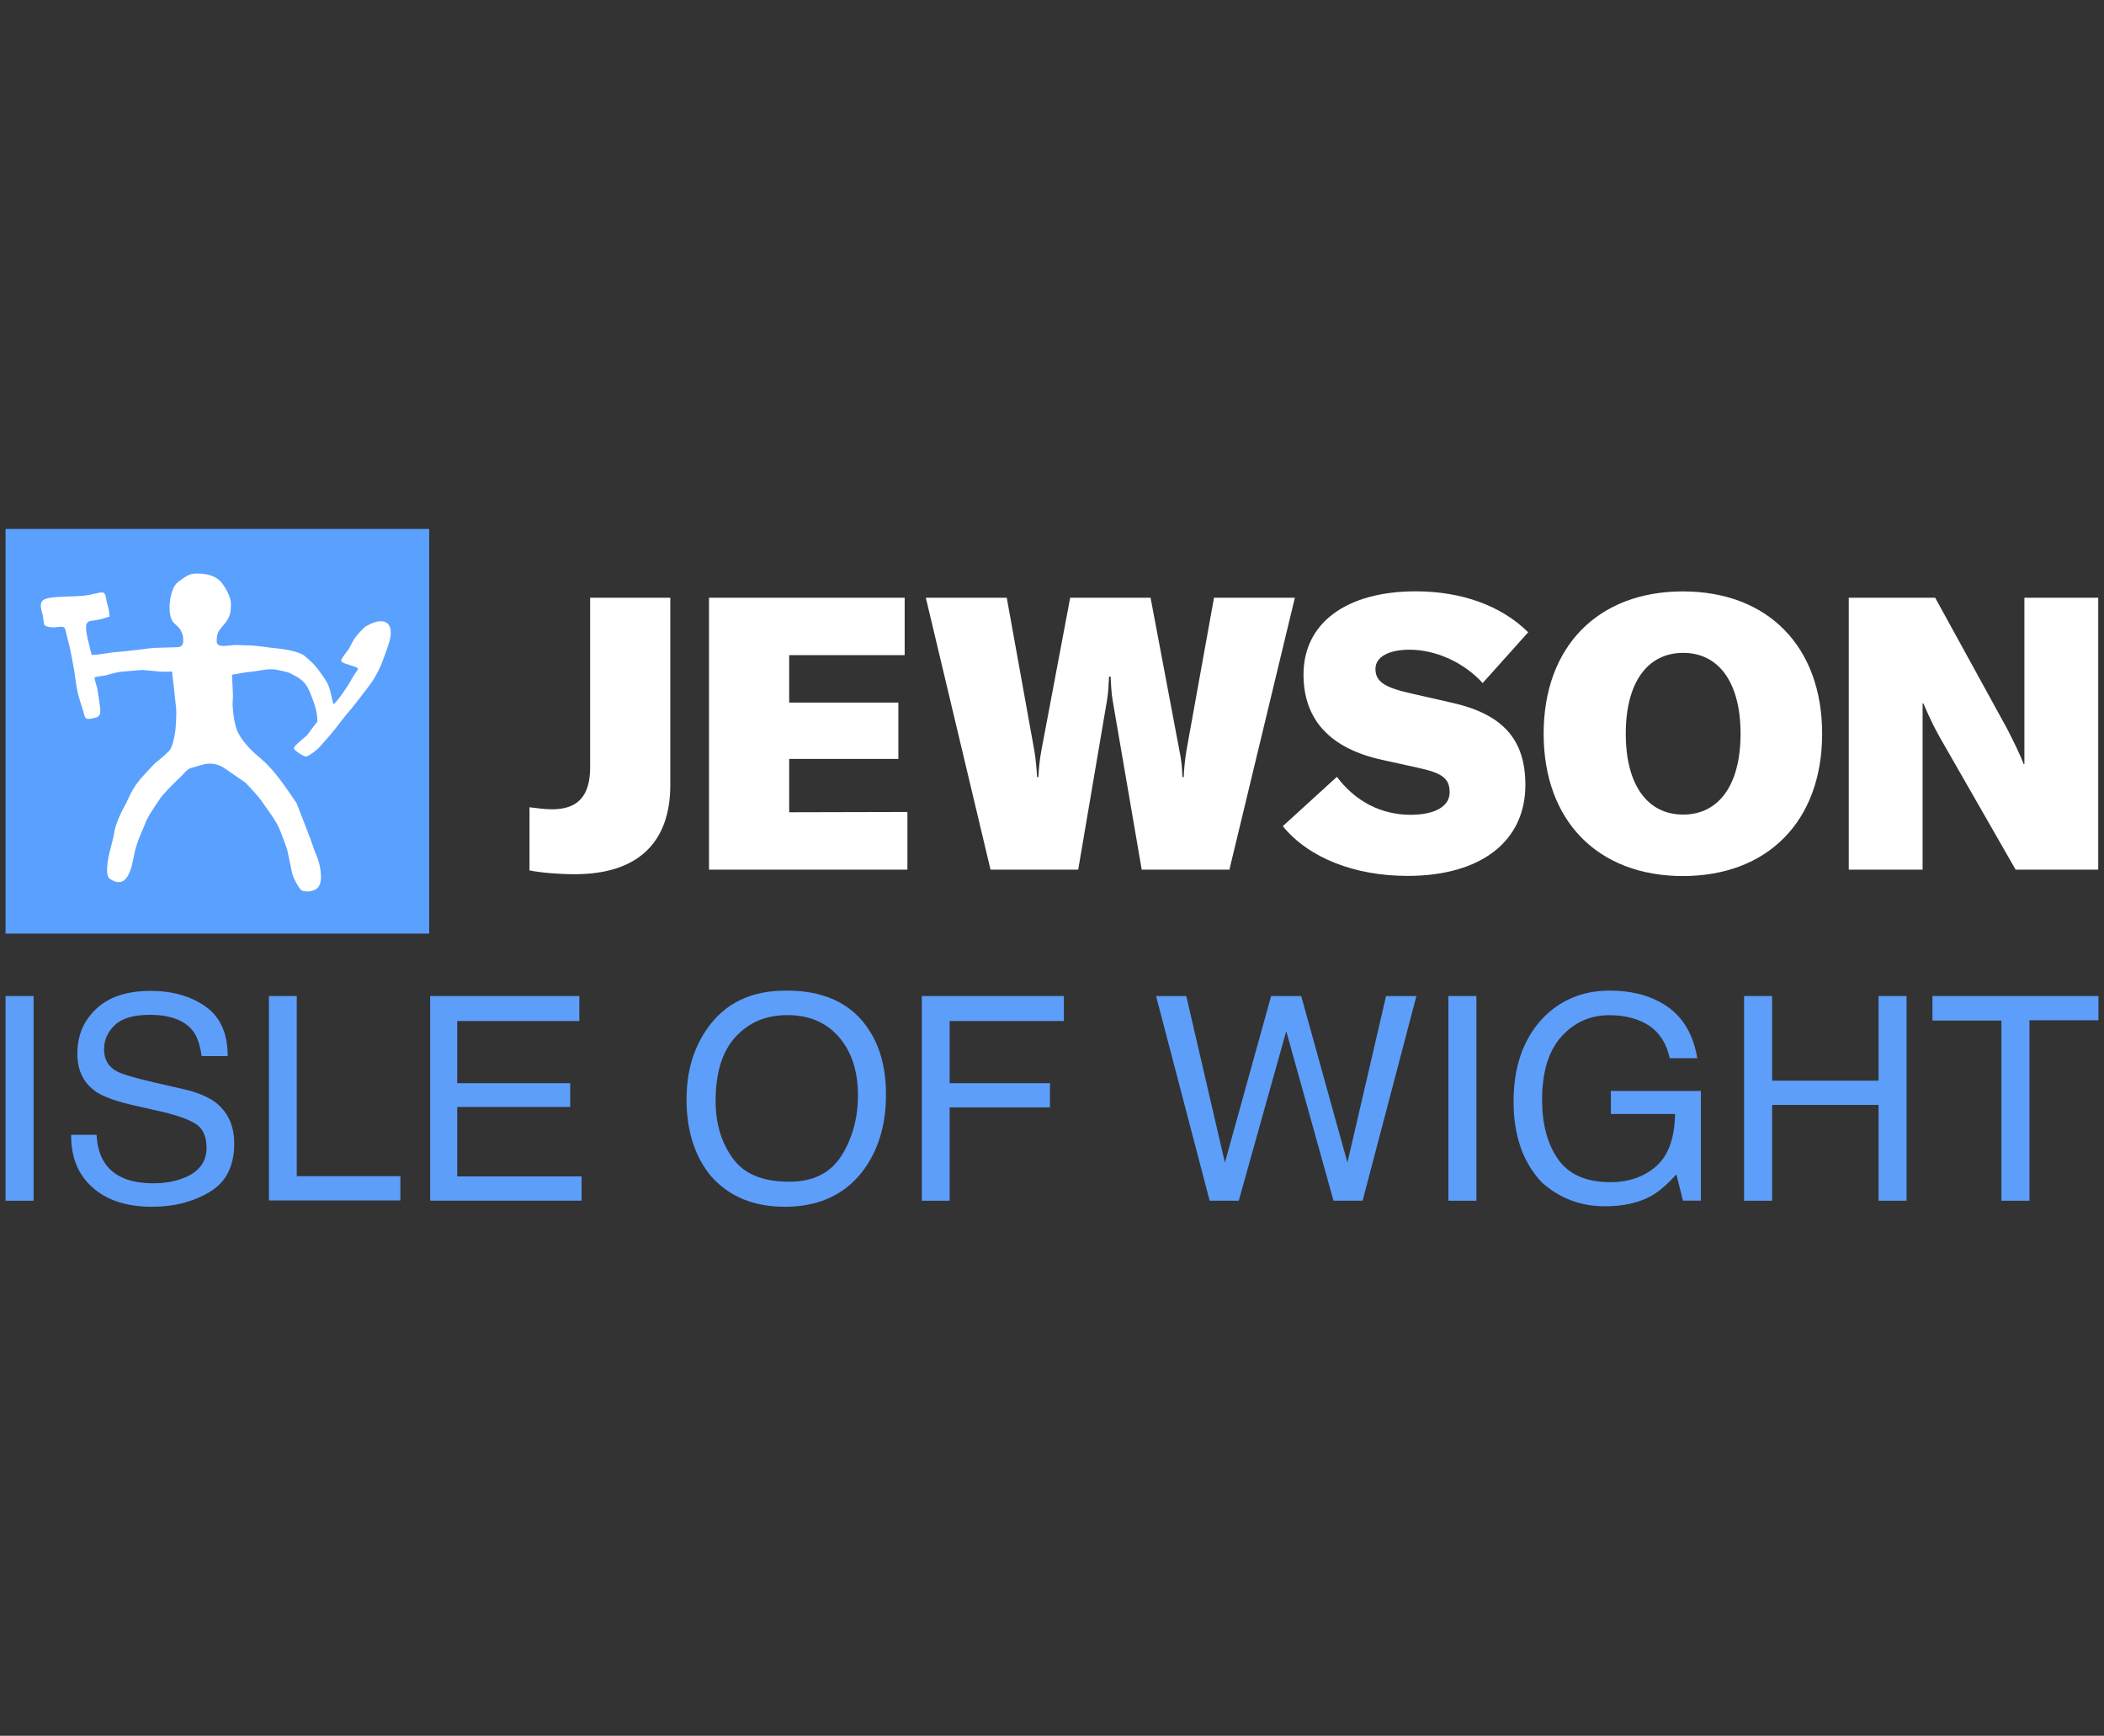 <svg xmlns="http://www.w3.org/2000/svg" id="Layer_1" data-name="Layer 1" viewBox="0 0 299.48 247.1"><rect x="0" y="0" width="299.48" height="247.1" fill="#333333" stroke="none"/><defs><style>      .cls-1 {        fill: #5d9efa;      }      .cls-1, .cls-2, .cls-3 {        stroke-width: 0px;      }      .cls-2 {        fill: #5aa0ff;      }      .cls-3 {        fill: #fff;      }    </style></defs><g><rect class="cls-2" x=".79" y="75.3" width="60.3" height="57.6"></rect><path class="cls-3" d="m55.41,91.39c-.29.97-.68,1.94-1.04,2.95-.29.79-.72,1.55-1.15,2.3-.43.72-1.66,2.27-1.66,2.27,0,0-1.3,1.73-2.01,2.52-.97,1.15-1.66,2.16-2.55,3.2-.47.54-1.62,1.83-1.62,1.83-.5.47-1.04.9-1.69,1.22-.25.14-1.26-.47-1.76-.97-.29-.29.25-.68.5-.94.47-.43,1.26-1.08,1.26-1.08,0,0,.97-1.33,1.48-1.94.04-1.55-.61-3.09-1.08-4.25-.29-.72-.65-1.26-1.26-1.76-.58-.47-1.76-1.01-1.76-1.01,0,0-1.12-.29-1.83-.4-.97-.18-2.27.14-2.88.22-2.59.29-2.01.32-3.35.5.04.72.11,1.66.14,2.7.04.54-.07,1.19-.04,1.73s.14,1.44.14,1.44c0,0,.22,1.44.5,2.09.47,1.12,1.73,2.63,3.06,3.71.76.61,1.44,1.33,1.98,1.94,1.22,1.33,3.42,4.68,3.42,4.68,0,0,1.33,3.35,1.94,5,.18.47.61,1.73.61,1.73,0,0,.58,1.33.72,2.05.36,1.66.36,3.27-.86,3.63-.58.18-.72.22-1.55.07-.43-.07-1.3-1.8-1.48-2.48-.14-.68-.72-3.42-.72-3.42,0,0-.97-2.77-1.33-3.42-.65-1.22-1.51-2.3-2.3-3.45-.65-.94-2.3-2.63-2.3-2.63,0,0-1.94-1.33-2.91-2.01-1.04-.72-2.16-.86-3.27-.54-.43.11-.86.29-1.48.43-.72.18-1.15.94-1.8,1.51-.86.76-2.41,2.48-2.41,2.48,0,0-1.83,2.55-2.23,3.53-.65,1.62-1.44,3.17-1.76,4.93-.36,1.83-.94,5.04-3.45,3.35-.5-.32-.4-1.51-.32-2.27.18-1.48.79-3.17.94-4.25.22-1.69,1.69-4.21,1.69-4.21,0,0,.86-1.98,1.58-2.88.68-.94,2.55-2.84,2.55-2.84,0,0,1.3-1.04,1.98-1.73.68-.68.94-3.2.94-3.2,0,0,.18-2.12.07-2.99-.07-.5-.29-2.73-.29-2.73,0,0-.25-2.01-.29-2.41-.5.04-1.01.07-1.83,0-.68-.07-2.37-.22-2.37-.22,0,0-2.01.18-2.95.25-.83.07-2.34.54-2.34.54,0,0-1.22.14-1.55.29.07.47.4,1.51.4,1.51,0,0,.22,1.44.36,2.37.18,1.26.11,1.69-.72,1.87-1.44.29-1.3.22-1.66-1.04-.18-.68-.58-1.66-.79-2.73-.22-.97-.47-3.02-.47-3.02l-.61-3.2s-.36-1.3-.65-2.59c-.14-.5-.58-.4-1.04-.36-1.58.22-1.98-.32-1.98-.32l-.18-1.33s-.29-.9-.29-1.33c0-.54.11-1.01,1.37-1.19,1.44-.22,3.67-.14,5-.32,1.3-.18,2.09-.54,2.52-.4.36.14.36.68.5,1.33.07.25.29,1.12.29,1.12l.11.97c-.43.07-.86.29-1.26.36-.54.14-1.04.18-1.48.25-.61.11-.61.72-.61,1.01,0,.83.4,2.19.79,3.81.83.07,2.88-.4,3.6-.4,1.15-.07,5.11-.58,5.11-.58l3.6-.11c.83-.14.72-.68.72-1.3,0-.58-.47-1.3-.47-1.3,0,0-.47-.54-.76-.76-1.19-1.01-.72-4.61.25-5.68.25-.29.94-.72,1.19-.9.72-.5,1.15-.54,1.91-.54,1.51,0,2.73.47,3.38,1.33.76,1.01,1.3,2.16,1.3,2.99,0,1.55-.25,2.09-1.19,3.17-.72.86-.83,1.15-.83,2.19,0,.4.36.58.68.61.54.07,1.12-.07,1.76-.11.61-.04,1.22.04,1.87.04,1.26,0,2.52.25,3.6.36,1.66.14,3.78.5,4.57,1.12.72.61,1.33,1.15,1.8,1.76.4.54.79,1.04,1.15,1.62.79,1.12.83,2.37,1.19,3.56.65-.58,2.01-2.52,2.59-3.63.43-.79,1.04-1.44.86-1.55-.65-.4-1.51-.43-2.23-.86-.36-.22.18-.79,1.01-1.94.14-.22.4-.83.54-1.04.43-.83,1.73-2.05,1.73-2.05,0,0,1.33-.76,1.94-.76,1.3-.18,2.12.72,1.51,2.91"></path><g><path class="cls-3" d="m81.81,124.45c-2.3,0-4.86-.22-6.44-.54v-8.99c.97.11,2.12.29,3.2.29,3.71,0,5.43-1.91,5.43-6.01v-24.11h11.41v26.66c0,8.28-4.71,12.7-13.6,12.7h0Z"></path><path class="cls-3" d="m129.16,115.6v8.2h-28.24v-38.71h27.85v8.17h-16.44v6.76h15.54v8.02h-15.54v7.59l16.84-.04h0Z"></path><path class="cls-3" d="m131.79,85.09h11.51l3.92,21.73c.22,1.3.32,2.55.4,3.81h.18c.07-1.26.18-2.52.43-3.81l4.1-21.73h11.44l4.1,21.73c.29,1.3.4,2.55.43,3.81h.18c.07-1.26.18-2.52.4-3.81l3.92-21.73h11.51l-9.32,38.71h-12.48l-4.14-24.11c-.18-1.04-.22-2.12-.29-3.38h-.22c-.07,1.26-.11,2.34-.29,3.38l-4.1,24.11h-12.48l-9.21-38.71h0Z"></path><path class="cls-3" d="m182.59,117.61l7.7-7.02c2.66,3.53,6.33,5.4,10.51,5.4,3.42,0,5.54-1.19,5.54-3.2s-1.08-2.77-4.68-3.53l-4.89-1.08c-7.45-1.62-11.23-5.72-11.23-12.16,0-7.34,6.12-11.84,15.97-11.84,6.48,0,12.16,2.01,16.01,5.83l-6.48,7.23c-2.66-2.95-6.69-4.75-10.4-4.75-2.99,0-4.86,1.04-4.86,2.73,0,1.8,1.26,2.66,5.22,3.53l5.54,1.26c7.34,1.62,10.58,5.22,10.58,11.73,0,8.06-6.37,12.95-16.77,12.95-7.52,0-14.07-2.55-17.77-7.09h0Z"></path><path class="cls-3" d="m219.72,104.45c0-12.41,7.74-20.26,19.82-20.26s19.82,7.84,19.82,20.26-7.74,20.26-19.82,20.26-19.82-7.84-19.82-20.26Zm28.03,0c0-7.23-3.06-11.51-8.17-11.51s-8.17,4.25-8.17,11.51,3.06,11.51,8.17,11.51,8.17-4.28,8.17-11.51Z"></path><path class="cls-3" d="m263.15,85.09h12.3l10.25,18.67c.76,1.48,1.87,3.71,2.34,5h.11v-23.67h10.51v38.71h-11.76l-10.9-19.03c-.97-1.73-1.69-3.38-2.23-4.64h-.11v23.67h-10.51v-38.71h0Z"></path></g></g><g><path class="cls-1" d="m.79,141.79h3.99v29.14H.79v-29.14Z"></path><path class="cls-1" d="m13.74,161.54c.11,1.66.47,2.99,1.19,4.03,1.3,1.94,3.63,2.88,6.91,2.88,1.48,0,2.84-.22,4.03-.65,2.34-.83,3.53-2.3,3.53-4.39,0-1.58-.5-2.73-1.48-3.38-1.01-.65-2.59-1.22-4.71-1.73l-3.96-.9c-2.59-.58-4.39-1.22-5.47-1.91-1.83-1.22-2.77-3.02-2.77-5.47,0-2.63.9-4.75,2.73-6.44,1.8-1.69,4.39-2.52,7.7-2.52,3.06,0,5.65.72,7.77,2.19,2.12,1.48,3.2,3.81,3.2,7.09h-3.71c-.22-1.55-.61-2.77-1.26-3.6-1.19-1.51-3.24-2.27-6.12-2.27-2.34,0-3.99.5-5,1.48-1.01.97-1.51,2.12-1.51,3.42,0,1.44.61,2.48,1.8,3.13.79.43,2.55.94,5.29,1.58l4.1.94c1.98.43,3.49,1.08,4.57,1.83,1.83,1.37,2.77,3.35,2.77,5.94,0,3.24-1.19,5.54-3.53,6.91-2.34,1.4-5.07,2.09-8.17,2.09-3.63,0-6.48-.94-8.49-2.77-2.05-1.83-3.06-4.32-3.02-7.48h3.6Z"></path><path class="cls-1" d="m38.28,141.79h3.96v25.65h14.75v3.45h-18.71v-29.11Z"></path><path class="cls-1" d="m61.23,141.79h21.23v3.56h-17.38v8.85h16.08v3.38h-16.08v9.89h17.7v3.45h-21.55v-29.14Z"></path><path class="cls-1" d="m123.23,145.96c1.94,2.59,2.88,5.86,2.88,9.89,0,4.35-1.12,7.95-3.31,10.87-2.59,3.38-6.3,5.07-11.08,5.07-4.5,0-8.02-1.48-10.58-4.43-2.3-2.84-3.42-6.48-3.42-10.83,0-3.96.97-7.3,2.95-10.11,2.52-3.6,6.22-5.4,11.15-5.4,5.14-.04,8.96,1.62,11.41,4.93Zm-3.45,18.56c1.55-2.48,2.34-5.36,2.34-8.6,0-3.42-.9-6.19-2.7-8.28-1.8-2.09-4.25-3.13-7.34-3.13s-5.47,1.04-7.38,3.09c-1.91,2.09-2.84,5.11-2.84,9.14,0,3.24.83,5.94,2.45,8.17,1.62,2.23,4.28,3.31,7.95,3.31,3.45.04,5.94-1.22,7.52-3.71Z"></path><path class="cls-1" d="m131.21,141.79h20.22v3.56h-16.26v8.85h14.28v3.45h-14.28v13.28h-3.96v-29.14Z"></path><path class="cls-1" d="m168.85,141.79l5.5,23.71,6.58-23.71h4.28l6.58,23.71,5.5-23.71h4.32l-7.66,29.14h-4.14l-6.73-24.14-6.76,24.14h-4.14l-7.63-29.14h4.28Z"></path><path class="cls-1" d="m206.16,141.79h3.99v29.14h-3.99v-29.14Z"></path><path class="cls-1" d="m236.27,142.65c2.88,1.51,4.68,4.17,5.32,7.99h-3.92c-.47-2.12-1.48-3.67-2.95-4.64-1.51-.97-3.38-1.48-5.65-1.48-2.7,0-4.97,1.01-6.8,3.02-1.83,2.01-2.77,5.04-2.77,9.03,0,3.45.76,6.3,2.27,8.45,1.51,2.16,3.99,3.27,7.45,3.27,2.63,0,4.82-.76,6.55-2.3,1.73-1.55,2.59-3.99,2.66-7.41h-9.14v-3.27h12.81v15.61h-2.55l-.94-3.74c-1.33,1.48-2.52,2.48-3.56,3.06-1.73.97-3.92,1.48-6.62,1.48-3.45,0-6.4-1.12-8.92-3.35-2.7-2.81-4.07-6.66-4.07-11.55s1.33-8.74,3.96-11.66c2.52-2.73,5.76-4.14,9.75-4.14,2.73,0,5.11.54,7.12,1.62Z"></path><path class="cls-1" d="m248.25,141.79h3.99v12.05h15.15v-12.05h3.99v29.14h-3.99v-13.64h-15.15v13.64h-3.99v-29.14h0Z"></path><path class="cls-1" d="m298.69,141.79v3.45h-9.82v25.69h-3.99v-25.65h-9.82v-3.49h23.64Z"></path></g></svg>